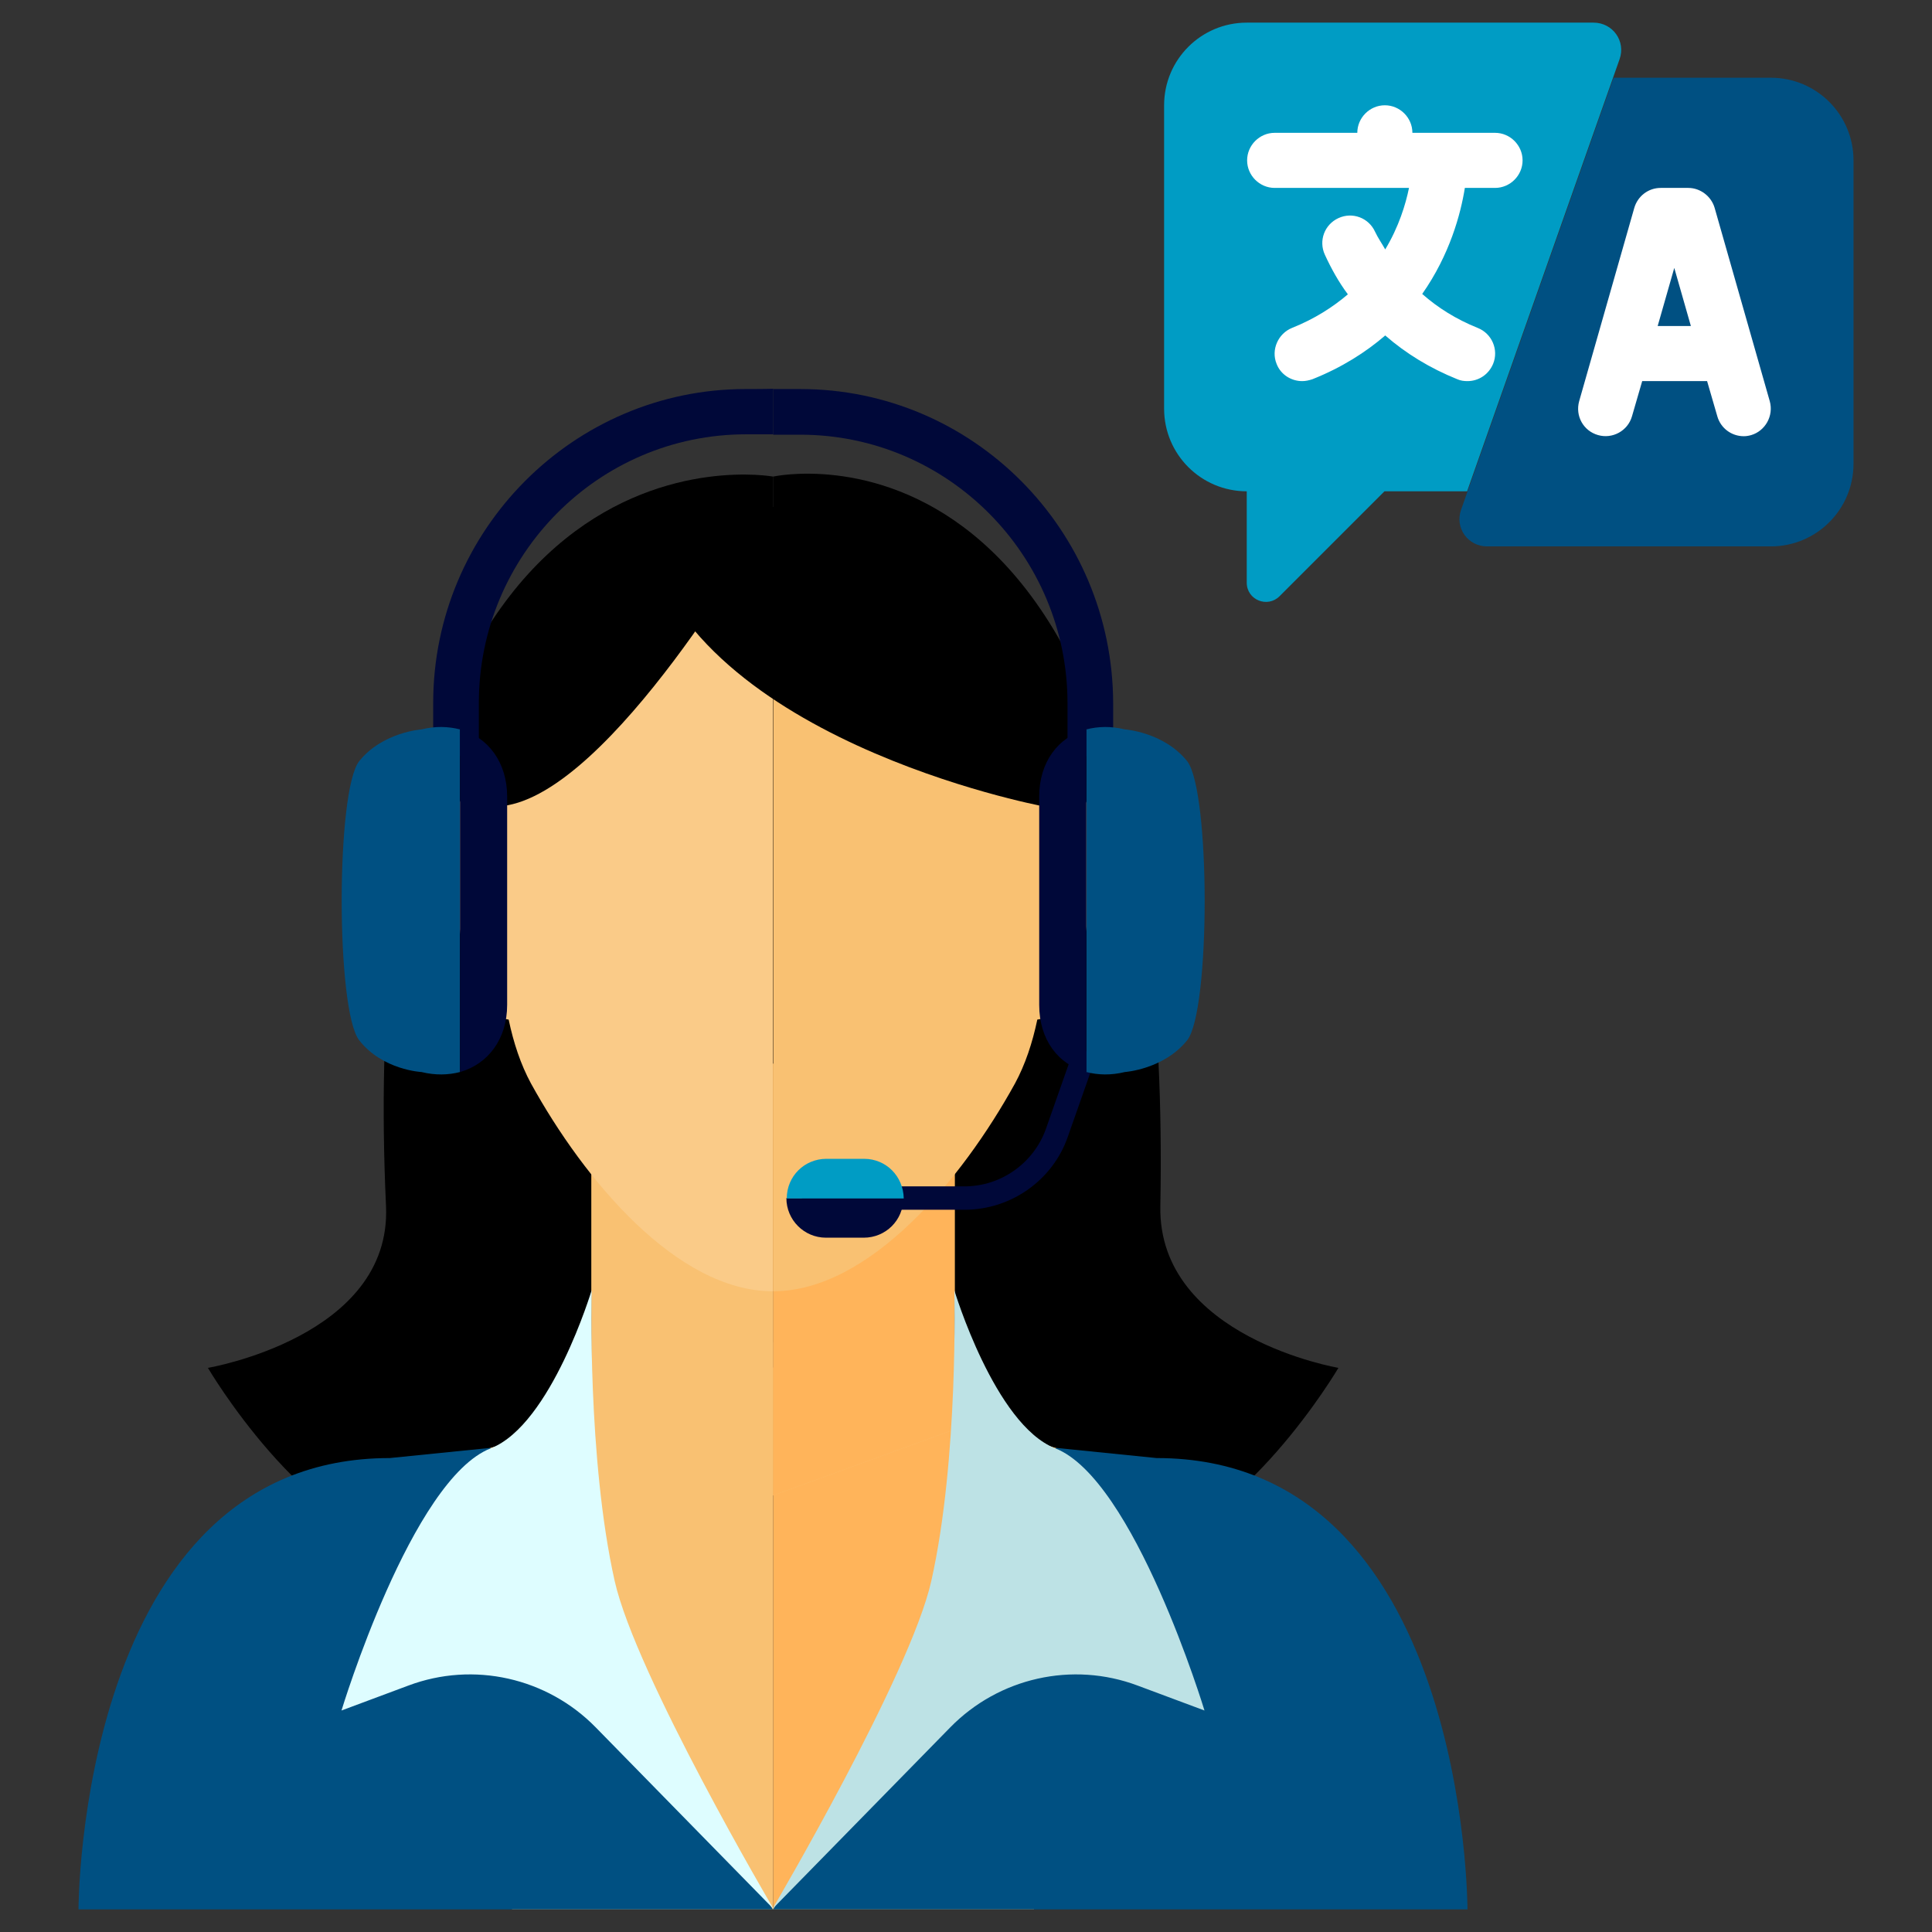 <?xml version="1.0" encoding="utf-8"?>
<!-- Generator: Adobe Illustrator 23.0.5, SVG Export Plug-In . SVG Version: 6.00 Build 0)  -->
<svg version="1.1" id="Capa_1" xmlns="http://www.w3.org/2000/svg" xmlns:xlink="http://www.w3.org/1999/xlink" x="0px" y="0px"
	 viewBox="0 0 512 512" style="enable-background:new 0 0 512 512;" xml:space="preserve">
<rect x="0" y="0" width="512" height="512" fill="#333333" stroke="none"/>
<style type="text/css">
	.st0{fill:#F9C172;}
	.st1{fill:#005082;}
	.st2{fill:#FFB45A;}
	.st3{fill:#FACB88;}
	.st4{fill:#DEFDFF;}
	.st5{fill:#BDE2E5;}
	.st6{fill:#000839;}
	.st7{fill:#009CC4;}
	.st8{fill:#FFFFFF;}
</style>
<g>
	<g>
		<g id="XMLID_186_">
			<path d="M204.9,355.6c0,0-66.4,59.2-95.4,54.7s-54.4-47.8-54.4-47.8s48.7-8.2,47.2-42.8c-9.9-214,102.6-193.4,102.6-193.4V355.6z
				"/>
		</g>
		<g id="XMLID_185_">
			<path d="M204.9,355.6c0,0,66.4,59.2,95.4,54.7c28.9-4.5,54.4-47.8,54.4-47.8s-47.8-8.1-47.2-42.8
				c4.1-217.2-102.6-193.4-102.6-193.4L204.9,355.6L204.9,355.6z"/>
		</g>
		<g id="XMLID_180_">
			<polygon class="st0" points="204.9,506 135.7,506 120.5,386.4 204.9,362.4 			"/>
		</g>
		<g id="XMLID_144_">
			<polygon class="st0" points="204.9,396.3 156.7,378.8 156.7,281.9 204.9,281.9 204.9,375.8 			"/>
		</g>
		<g id="XMLID_143_">
			<path id="XMLID_356_" class="st1" d="M20.8,506h184L130,383.7l-26.7,2.7C20.8,386.4,20.8,506,20.8,506z"/>
		</g>
		<g id="XMLID_141_">
			<polygon class="st2" points="204.9,506 274,506 289.2,386.4 204.9,362.4 			"/>
		</g>
		<g id="XMLID_140_">
			<polygon class="st0" points="204.9,396.3 253,378.8 253,281.9 204.9,281.9 204.9,375.8 			"/>
		</g>
		<g id="XMLID_139_">
			<path id="XMLID_352_" class="st1" d="M388.9,506h-184l74.9-122.3l26.7,2.7C388.9,386.4,388.9,506,388.9,506z"/>
		</g>
		<g id="XMLID_136_">
			<g id="XMLID_137_">
				<polygon id="XMLID_348_" class="st2" points="204.9,396.3 253,378.8 253,281.9 204.9,281.9 				"/>
			</g>
		</g>
		<g id="XMLID_135_">
			<path class="st3" d="M133.6,213.6l-1.8-0.7c-9.6-4.1-11.8-4.6-11.2,16.8c0,0-0.1,38.5,14.2,40.5c1.3,6.2,3.2,11.9,5.9,16.9
				c14.1,25.6,38.7,55.1,64.1,55.1v-72v-56.5V157C126.4,147.3,141.1,181.1,133.6,213.6z"/>
		</g>
		<g id="XMLID_134_">
			<path class="st0" d="M276.1,213.6l1.8-0.7c9.6-4.1,11.8-4.6,11.2,16.8c0,0,0.1,38.5-14.2,40.5c-1.3,6.2-3.2,11.9-5.9,16.9
				c-14.1,25.6-38.7,55.1-64.1,55.1v-72v-56.5V157C283.3,147.3,268.6,181.1,276.1,213.6z"/>
		</g>
		<g id="XMLID_133_">
			<path d="M276.1,213.6c0,0-95.4-18-105.9-74.6l0,0c0,0,98.2-26.9,105.9,47.8C276.8,193.5,276.1,213.6,276.1,213.6z"/>
		</g>
		<g id="XMLID_132_">
			<path d="M133.2,213.6L133.2,213.6c0,0-0.7-24,0-32c5.5-60.4,69.2-42.5,69.2-42.5S161.9,210.3,133.2,213.6z"/>
		</g>
		<g id="XMLID_131_">
			<path id="XMLID_346_" class="st4" d="M90.5,453.3c0,0,18.6-61.4,39.6-69.5c16-6.3,26.7-41.9,26.7-41.9s-1.2,44.6,6.1,77.1
				c5.6,24.9,42.1,86.9,42.1,86.9l-47.1-48.1c-12.9-13.2-32.4-17.6-49.7-11.1L90.5,453.3z"/>
		</g>
		<g id="XMLID_130_">
			<path id="XMLID_326_" class="st5" d="M319.2,453.3c0,0-18.6-61.4-39.6-69.5c-16-6.3-26.7-41.9-26.7-41.9s1.2,44.6-6.1,77.1
				c-5.6,24.9-42.1,86.9-42.1,86.9l47.1-48.1c12.9-13.2,32.4-17.6,49.7-11.1L319.2,453.3z"/>
		</g>
		<g id="XMLID_548_">
			<path id="XMLID_327_" class="st6" d="M255.6,320.6L255.6,320.6h-43.1v-6.2h43.1l0,0c9.7,0,18.4-6.2,21.6-15.3l7.6-21.6l5.8,2.1
				l-7.6,21.6C279,312.8,267.9,320.6,255.6,320.6z"/>
		</g>
		<g id="XMLID_545_">
			<g id="XMLID_547_">
				<path class="st6" d="M218.9,328h5h5c5.8,0,10.5-4.6,10.5-10.5h-31C208.4,323.3,213.1,328,218.9,328z"/>
			</g>
			<g id="XMLID_546_">
				<path class="st7" d="M229,307.1h-5h-5c-5.8,0-10.5,4.6-10.5,10.5h31C239.4,311.7,234.8,307.1,229,307.1z"/>
			</g>
		</g>
		<g id="XMLID_544_">
			<path class="st6" d="M197.6,103.1c-45.6,0-82.8,37.4-82.8,83.2v14h12.1v-14c0-39.2,31.7-71.2,70.8-71.2h7.2v-12.1
				C204.8,103.1,197.6,103.1,197.6,103.1z"/>
		</g>
		<g id="XMLID_543_">
			<path class="st6" d="M212.1,103.1h-7.2v12.1h7.2c39,0,70.8,31.9,70.8,71.2v14h12.1v-14C294.9,140.3,257.7,103.1,212.1,103.1z"/>
		</g>
		<g id="XMLID_541_">
			<path id="XMLID_325_" class="st1" d="M314.6,201.7c-6.2-7.7-16.5-8.4-16.5-8.4c-3.7-0.9-7.1-0.8-10.2,0v90.8
				c3.1,0.8,6.5,0.9,10.2,0c0,0,10.3-0.7,16.5-8.4S320.8,209.6,314.6,201.7z"/>
		</g>
		<g id="XMLID_540_">
			<path id="XMLID_321_" class="st6" d="M275.4,211.1v55.2c0,9.2,5,15.8,12.5,17.8v-90.8C280.4,195.3,275.4,202,275.4,211.1z"/>
		</g>
		<g id="XMLID_539_">
			<path id="XMLID_319_" class="st1" d="M111.7,193.3c0,0-10.3,0.7-16.5,8.4c-6.2,7.8-6.2,66.1,0,74s16.5,8.4,16.5,8.4
				c3.7,0.9,7.1,0.8,10.2,0v-90.8C118.8,192.5,115.3,192.4,111.7,193.3z"/>
		</g>
		<g id="XMLID_538_">
			<path class="st6" d="M121.9,193.3v90.8c7.4-2.1,12.5-8.7,12.5-17.8v-55.2C134.4,202,129.3,195.3,121.9,193.3z"/>
		</g>
	</g>
	<g>
		<path class="st1" d="M469.3,20.6h-41.7l-40.4,114.5c-1.7,4.8,1.8,9.7,6.9,9.7h75.2c12.1,0,21.9-9.8,21.9-21.9V42.5
			C491.2,30.4,481.4,20.6,469.3,20.6z"/>
		<path class="st7" d="M330.4,6c-12.1,0-21.9,9.8-21.9,21.9v80.4c0,12.1,9.8,21.9,21.9,21.9v24.2c0,4.6,5.5,6.8,8.7,3.6l27.8-27.8
			h21.9l40.4-114.5c1.7-4.8-1.8-9.7-6.9-9.7C422.3,6,330.4,6,330.4,6z"/>
		<path class="st8" d="M469,106.3l-14.6-51.2c-0.9-3.1-3.8-5.3-7-5.3h-7.3c-3.3,0-6.1,2.2-7,5.3l-14.6,51.2c-1.1,3.9,1.1,7.9,5,9
			c3.8,1.1,7.9-1.1,9-5l2.7-9.3h17.2l2.7,9.3c0.9,3.2,3.8,5.3,7,5.3c0.7,0,1.3-0.1,2-0.3C467.8,114.2,470.1,110.2,469,106.3z
			 M439.3,86.4l4.4-15.4l4.4,15.4H439.3z"/>
		<path class="st8" d="M396.2,35.2h-21.9c0-4-3.3-7.3-7.3-7.3c-4,0-7.3,3.3-7.3,7.3h-21.9c-4,0-7.3,3.3-7.3,7.3s3.3,7.3,7.3,7.3
			h35.6c-0.9,4.4-2.7,10.3-6.3,16.3c-0.9-1.6-1.9-3-2.7-4.7c-1.7-3.7-6-5.3-9.7-3.6c-3.7,1.7-5.3,6-3.6,9.7
			c1.7,3.7,3.7,7.3,6.1,10.5c-4,3.4-8.8,6.5-14.8,8.9c-3.7,1.5-5.6,5.8-4.1,9.5c1.1,2.9,3.9,4.6,6.8,4.6c0.9,0,1.8-0.2,2.7-0.5
			c7.8-3.1,14.2-7.2,19.3-11.6c5.5,4.8,11.9,8.7,19.1,11.6c0.9,0.4,1.8,0.5,2.7,0.5c2.9,0,5.6-1.7,6.8-4.6c1.5-3.7-0.3-8-4.1-9.5
			c-5.7-2.3-10.5-5.3-14.7-9c7.3-10.4,10.2-21.2,11.3-28.1h8c4,0,7.3-3.3,7.3-7.3S400.2,35.2,396.2,35.2z"/>
	</g>
</g>
</svg>
